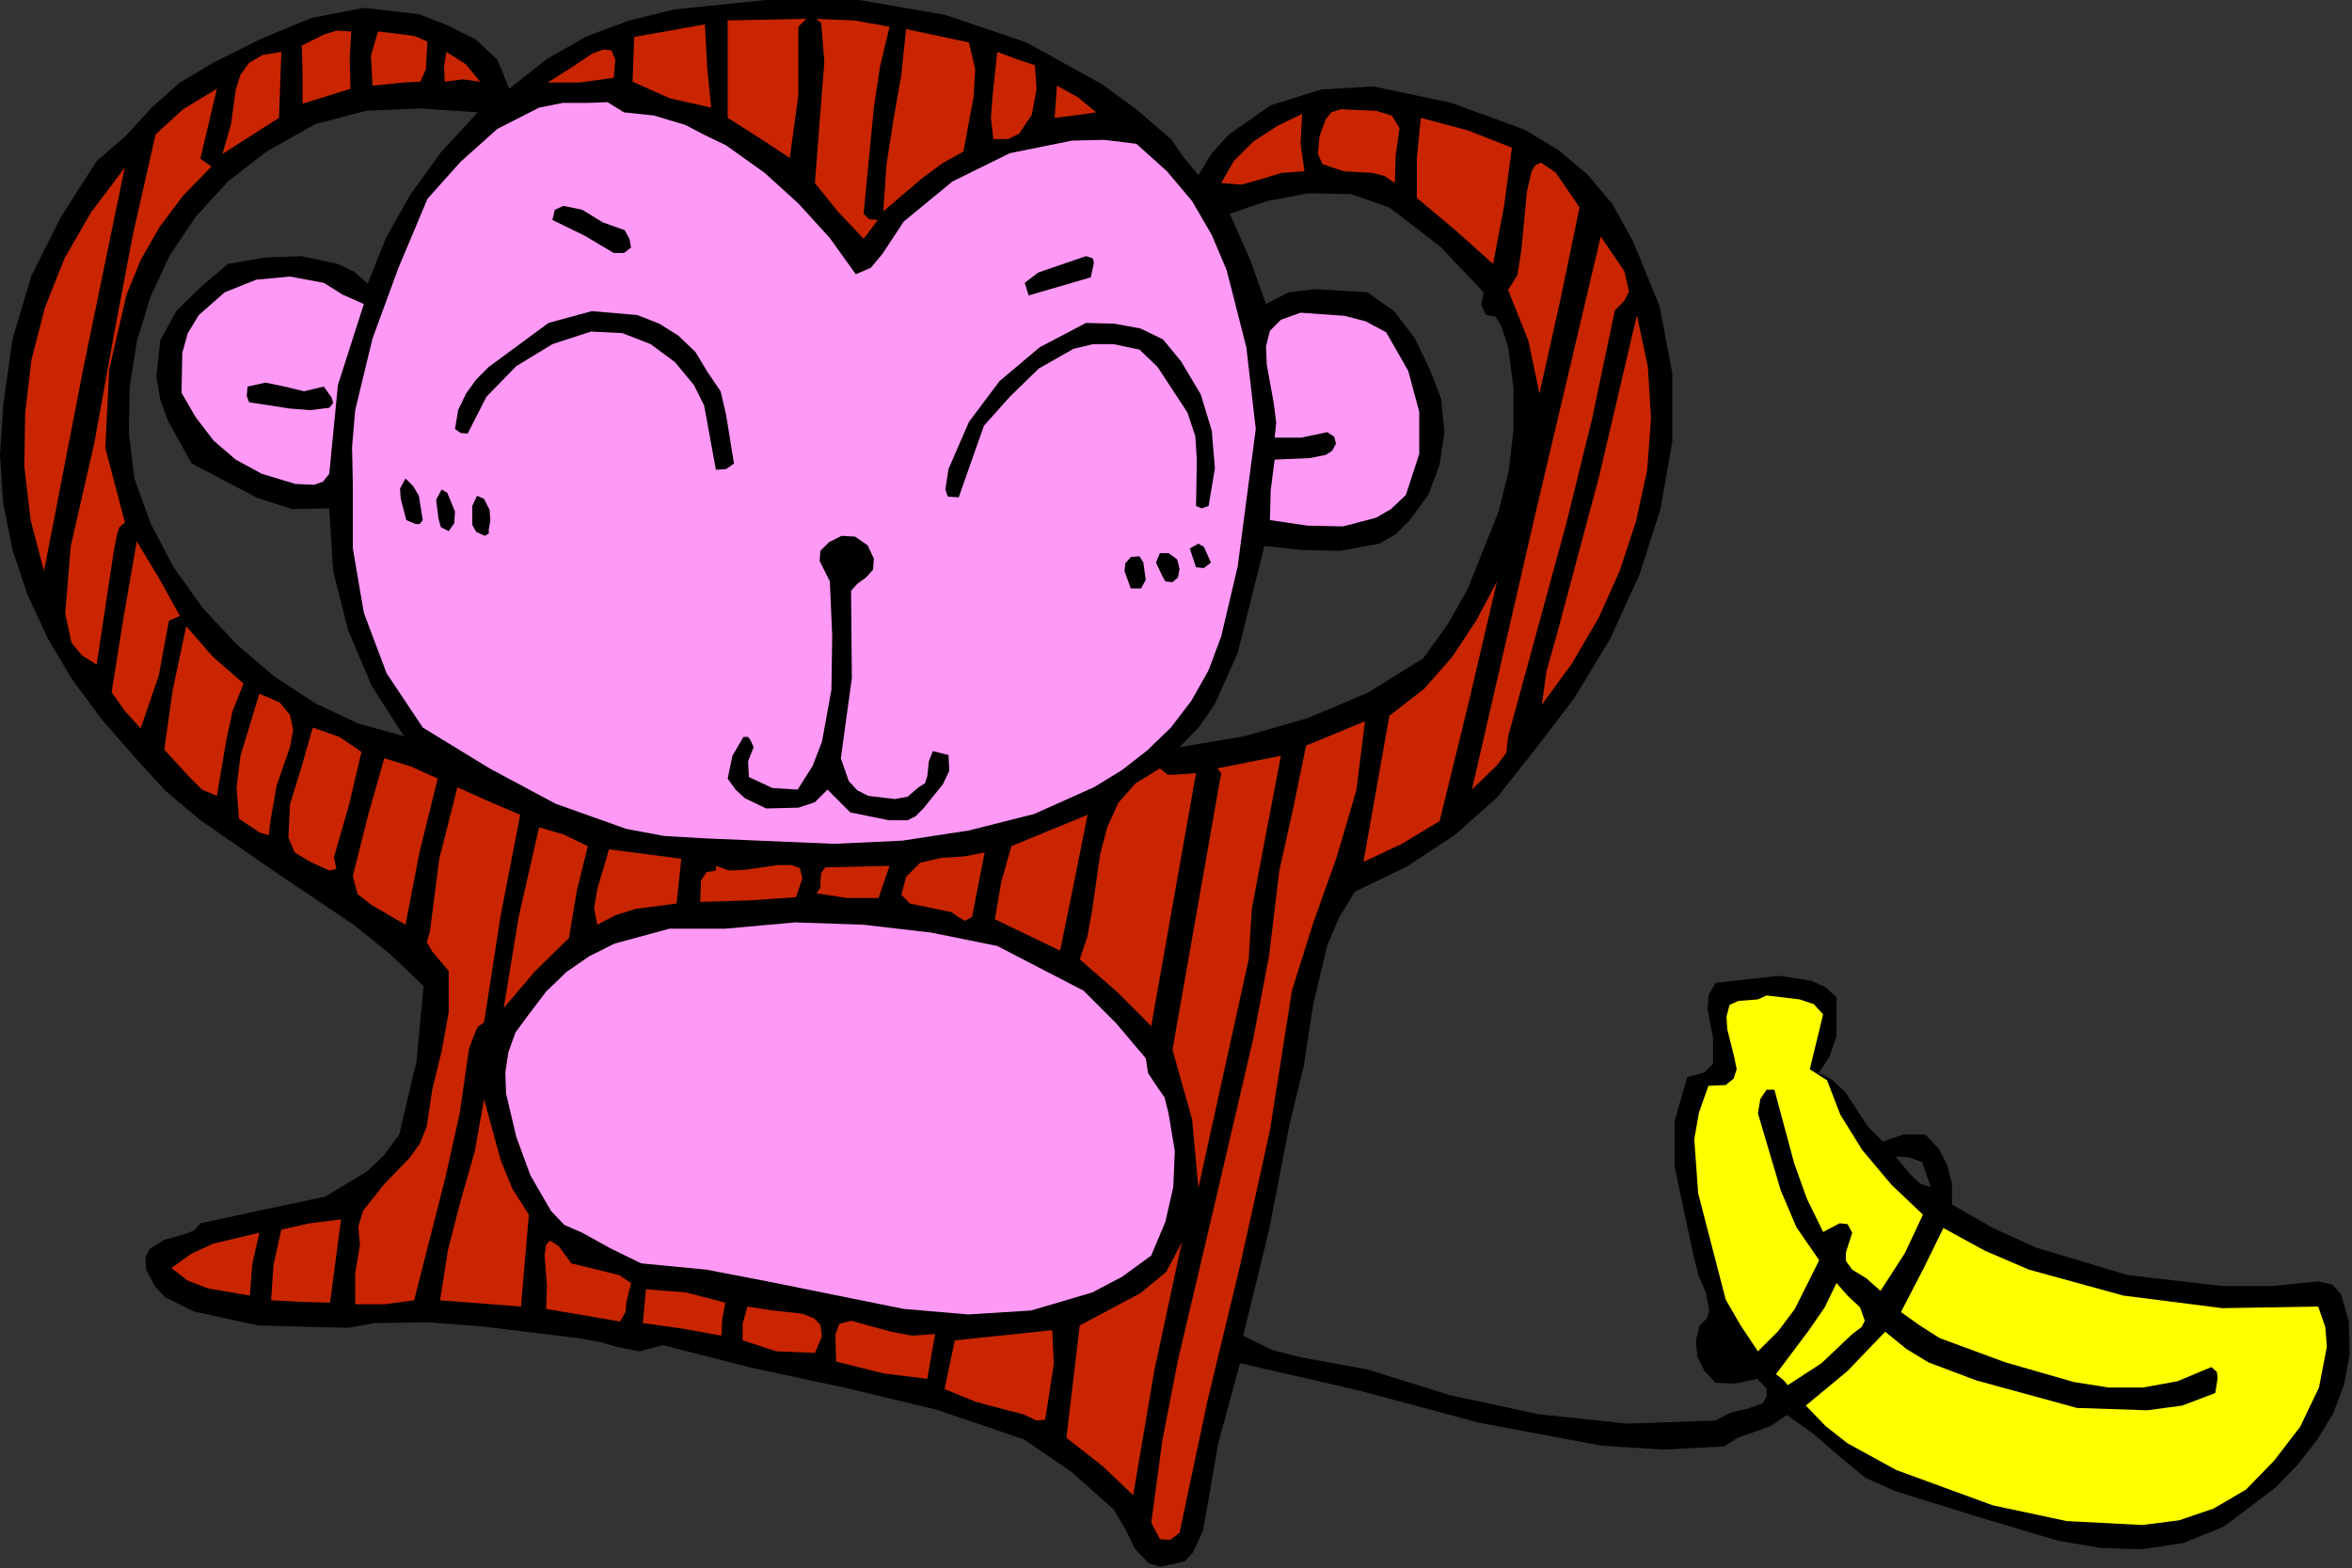 <?xml version="1.0" encoding="UTF-8" standalone="no"?>
<svg
   xmlns:dc="http://purl.org/dc/elements/1.1/"
   xmlns:cc="http://creativecommons.org/ns#"
   xmlns:rdf="http://www.w3.org/1999/02/22-rdf-syntax-ns#"
   xmlns:svg="http://www.w3.org/2000/svg"
   xmlns="http://www.w3.org/2000/svg"
   xmlns:sodipodi="http://sodipodi.sourceforge.net/DTD/sodipodi-0.dtd"
   xmlns:inkscape="http://www.inkscape.org/namespaces/inkscape"
   version="1.0"
   width="76.022mm"
   height="50.698mm"
   id="svg140"
   sodipodi:docname="ETOSR017.WMF">
  <rect width="100%" height="100%" fill="#333333" stroke="none"/>
  <sodipodi:namedview
     pagecolor="#ffffff"
     bordercolor="#666666"
     borderopacity="1"
     objecttolerance="10"
     gridtolerance="10"
     guidetolerance="10"
     inkscape:pageopacity="0"
     inkscape:pageshadow="2"
     inkscape:window-width="640"
     inkscape:window-height="480"
     id="namedview142" />
  <defs
     id="defs6">
    <clipPath
       clipPathUnits="userSpaceOnUse"
       id="clipWmfPath1">
      <path
         d="M 0,0 L 287.232,0 L 287.232,191.52 L 0,191.52 z"
         id="path2" />
    </clipPath>
    <pattern
       id="WMFhbasepattern"
       patternUnits="userSpaceOnUse"
       width="6"
       height="6"
       x="0"
       y="0" />
  </defs>
  <path
     style="fill:#000000;fill-rule:evenodd;fill-opacity:1;stroke:none;"
     clip-path="url(#clipWmfPath1)"
     d="  M 286.944,161.472   L 285.984,158.112   L 284.928,156.96   L 283.2,156.576   L 277.44,157.152   L 271.584,157.152   L 259.968,155.808   L 248.736,152.448   L 243.456,150.048   L 238.464,147.168   L 238.464,144.672   L 237.888,142.368   L 236.832,140.352   L 235.2,138.624   L 232.512,138.624   L 230.016,139.488   L 228.192,137.664   L 226.752,135.456   L 225.408,133.44   L 223.776,131.904   L 222.144,131.136   L 223.488,129.12   L 224.352,126.624   L 224.352,121.824   L 222.912,120.576   L 221.184,119.808   L 217.344,119.232   L 209.568,120.096   L 208.704,121.632   L 208.608,123.36   L 209.28,126.912   L 209.28,129.984   L 208.224,131.04   L 206.112,131.616   L 204.576,136.992   L 204.576,142.56   L 206.88,153.408   L 207.456,155.712   L 208.416,158.016   L 208.8,160.128   L 208.512,161.088   L 207.648,161.952   L 207.168,163.776   L 207.36,165.792   L 208.224,167.52   L 209.568,168.96   L 211.968,169.056   L 214.656,168.48   L 215.808,169.632   L 215.808,170.688   L 215.328,171.456   L 213.504,172.128   L 211.392,172.608   L 209.568,173.568   L 198.816,173.952   L 187.968,172.8   L 177.216,170.496   L 167.04,167.328   L 159.072,165.888   L 155.328,164.928   L 151.872,163.2   L 155.04,150.24   L 157.536,137.376   L 159.264,130.272   L 160.416,122.784   L 162.144,115.488   L 163.584,112.128   L 165.504,108.96   L 171.84,105.888   L 177.696,102.048   L 182.88,97.44   L 187.296,91.872   L 192.288,85.344   L 196.704,78.048   L 200.256,70.272   L 202.848,62.208   L 204.288,53.952   L 204.288,45.6   L 202.752,37.44   L 199.488,29.472   L 196.992,24.96   L 193.92,21.312   L 190.368,18.336   L 186.24,15.84   L 177.312,12.576   L 167.808,10.56   L 161.376,10.944   L 155.232,12.864   L 150.144,16.416   L 148.032,18.72   L 146.4,21.408   L 144.576,19.2   L 143.04,16.992   L 138.912,13.44   L 134.592,10.272   L 125.376,5.184   L 115.488,1.824   L 104.928,0   L 93.6,0   L 82.368,1.152   L 76.896,2.496   L 71.712,4.416   L 66.816,7.2   L 62.208,10.848   L 60.768,7.296   L 58.08,4.8   L 54.624,3.072   L 51.168,1.728   L 44.448,0.96   L 38.016,2.208   L 31.968,4.704   L 26.016,7.68   L 21.984,10.08   L 18.528,13.152   L 15.36,16.608   L 11.808,19.68   L 7.392,26.592   L 3.84,33.696   L 1.536,41.376   L 0.384,49.632   L 0,55.584   L 0.384,61.44   L 1.536,67.2   L 3.36,72.672   L 5.856,78.048   L 8.832,83.04   L 12.384,87.84   L 16.224,92.256   L 20.16,96.576   L 24.48,100.224   L 33.792,106.656   L 43.2,112.992   L 47.616,116.544   L 51.744,120.48   L 50.88,129.696   L 48.768,138.624   L 46.944,141.12   L 44.832,143.136   L 39.744,146.208   L 32.064,147.84   L 24.48,149.472   L 23.712,150.336   L 22.56,150.816   L 20.064,151.488   L 18.24,152.64   L 17.76,153.6   L 17.856,155.136   L 18.912,157.152   L 20.16,158.496   L 23.616,160.224   L 31.488,161.952   L 38.688,162.144   L 42.528,162.24   L 45.792,161.664   L 52.32,161.568   L 58.656,162.048   L 70.56,163.488   L 73.248,163.968   L 75.648,164.64   L 78.144,165.12   L 80.928,164.352   L 91.872,167.136   L 103.104,169.536   L 114.336,172.224   L 125.088,175.872   L 130.848,179.808   L 136.032,184.416   L 137.472,186.816   L 138.624,189.216   L 140.352,191.04   L 141.696,191.424   L 143.232,191.136   L 144.768,190.752   L 145.728,189.696   L 146.976,187.008   L 148.8,176.448   L 151.488,166.56   L 166.08,169.92   L 180.768,173.856   L 195.648,176.64   L 203.136,177.12   L 210.624,176.736   L 212.256,175.68   L 214.176,175.008   L 216.288,174.24   L 218.304,172.896   L 221.664,175.296   L 224.736,177.984   L 227.904,180.576   L 231.552,182.208   L 241.44,185.28   L 251.424,188.256   L 256.512,189.12   L 261.6,189.312   L 266.688,188.544   L 271.68,186.528   L 278.016,181.728   L 280.704,178.944   L 283.104,175.872   L 285.024,172.704   L 286.368,169.152   L 287.04,165.504   L 286.944,161.472  z    M 44.928,34.656   L 43.296,33.216   L 41.28,32.256   L 36.768,31.296   L 32.16,31.488   L 27.84,32.256   L 24.672,34.944   L 21.6,37.92   L 19.584,41.568   L 19.104,45.984   L 19.584,48.864   L 20.544,51.456   L 23.424,56.64   L 31.488,60.864   L 35.712,62.208   L 40.224,62.112   L 40.704,69.792   L 42.528,76.992   L 45.408,83.808   L 49.344,89.952   L 43.776,88.416   L 38.496,85.92   L 33.504,82.656   L 28.896,78.72   L 24.768,74.304   L 21.216,69.312   L 18.432,64.032   L 16.416,58.464   L 15.744,52.896   L 15.84,47.328   L 16.704,41.76   L 18.336,36.384   L 20.736,31.2   L 23.904,26.496   L 27.84,22.176   L 32.544,18.528   L 38.496,15.168   L 44.736,13.536   L 51.36,13.248   L 58.368,13.728   L 53.856,18.624   L 50.112,23.808   L 47.136,29.088   L 44.928,34.656  z    M 144.096,91.296   L 146.496,88.8   L 148.416,86.016   L 151.2,79.776   L 154.464,66.72   L 158.976,67.2   L 163.776,67.296   L 168.48,66.432   L 170.496,65.28   L 172.224,63.552   L 174.528,60.384   L 175.872,56.736   L 176.448,52.8   L 176.064,48.768   L 174.624,45.024   L 172.8,41.28   L 170.304,38.016   L 167.04,35.712   L 160.608,35.328   L 157.44,35.712   L 154.656,37.152   L 152.736,31.776   L 150.24,26.112   L 154.752,24.576   L 159.84,23.616   L 165.024,23.712   L 169.728,25.344   L 175.968,30.144   L 181.248,35.712   L 180.96,37.248   L 181.536,38.496   L 182.688,38.688   L 183.36,39.744   L 184.224,42.336   L 184.896,47.424   L 184.896,52.512   L 184.32,57.504   L 183.072,62.496   L 179.328,71.904   L 176.832,76.32   L 173.856,80.448   L 167.04,84.672   L 159.744,87.744   L 152.064,89.952   L 144.096,91.296  z    M 231.552,141.312   L 233.184,141.408   L 234.816,141.984   L 235.872,145.056   L 234.624,144.672   L 233.472,143.616   L 231.552,141.312  z   "
     id="path8" />
  <path
     style="fill:#c92500;fill-rule:evenodd;fill-opacity:1;stroke:none;"
     clip-path="url(#clipWmfPath1)"
     d="  M 97.536,3.264   L 97.536,11.616   L 96.48,19.296   L 92.832,16.896   L 88.896,14.4   L 88.896,2.496   L 98.496,2.304   L 97.536,3.264  z "
     id="path10" />
  <path
     style="fill:#c92500;fill-rule:evenodd;fill-opacity:1;stroke:none;"
     clip-path="url(#clipWmfPath1)"
     d="  M 108.672,3.264   L 107.52,8.064   L 106.752,13.152   L 105.504,26.112   L 106.176,26.784   L 107.232,26.88   L 105.504,29.184   L 102.336,25.824   L 99.552,22.368   L 100.32,12.384   L 100.704,7.584   L 100.32,2.784   L 100.032,2.592   L 99.744,2.304   L 104.352,2.496   L 108.672,3.264  z "
     id="path12" />
  <path
     style="fill:#c92500;fill-rule:evenodd;fill-opacity:1;stroke:none;"
     clip-path="url(#clipWmfPath1)"
     d="  M 86.112,2.976   L 86.4,8.352   L 86.88,13.152   L 81.792,12   L 77.28,9.984   L 77.472,4.512   L 86.112,2.976  z "
     id="path14" />
  <path
     style="fill:#c92500;fill-rule:evenodd;fill-opacity:1;stroke:none;"
     clip-path="url(#clipWmfPath1)"
     d="  M 118.368,5.184   L 119.136,8.448   L 118.944,11.808   L 117.696,18.528   L 115.104,19.968   L 112.512,21.888   L 107.904,25.824   L 108.288,20.16   L 109.152,14.592   L 110.112,9.12   L 110.688,3.552   L 118.368,5.184  z "
     id="path16" />
  <path
     style="fill:#c92500;fill-rule:evenodd;fill-opacity:1;stroke:none;"
     clip-path="url(#clipWmfPath1)"
     d="  M 42.816,10.848   L 36.96,12.672   L 36.96,9.12   L 36.864,5.568   L 39.552,4.224   L 41.088,3.744   L 42.912,3.84   L 42.72,7.2   L 42.816,10.848  z "
     id="path18" />
  <path
     style="fill:#c92500;fill-rule:evenodd;fill-opacity:1;stroke:none;"
     clip-path="url(#clipWmfPath1)"
     d="  M 52.224,5.088   L 52.032,8.448   L 51.36,9.984   L 49.344,10.08   L 45.504,10.464   L 45.312,6.816   L 46.176,3.84   L 49.344,4.224   L 50.688,4.416   L 52.224,5.088  z "
     id="path20" />
  <path
     style="fill:#c92500;fill-rule:evenodd;fill-opacity:1;stroke:none;"
     clip-path="url(#clipWmfPath1)"
     d="  M 74.976,9.504   L 70.848,10.08   L 66.912,10.08   L 69.504,8.448   L 72.384,6.528   L 73.728,6.048   L 74.688,6.144   L 75.168,7.296   L 74.976,9.504  z "
     id="path22" />
  <path
     style="fill:#c92500;fill-rule:evenodd;fill-opacity:1;stroke:none;"
     clip-path="url(#clipWmfPath1)"
     d="  M 34.08,14.4   L 27.168,18.816   L 28.224,15.168   L 28.8,10.944   L 29.376,9.12   L 30.432,7.68   L 32.064,6.72   L 34.368,6.336   L 34.08,14.4  z "
     id="path24" />
  <path
     style="fill:#c92500;fill-rule:evenodd;fill-opacity:1;stroke:none;"
     clip-path="url(#clipWmfPath1)"
     d="  M 58.656,9.984   L 56.544,9.696   L 54.336,9.984   L 54.24,8.16   L 54.528,6.336   L 56.928,7.872   L 58.656,9.984  z "
     id="path26" />
  <path
     style="fill:#c92500;fill-rule:evenodd;fill-opacity:1;stroke:none;"
     clip-path="url(#clipWmfPath1)"
     d="  M 126.432,7.968   L 126.624,10.944   L 126.048,14.016   L 124.512,16.32   L 123.168,16.992   L 121.344,16.992   L 121.056,14.4   L 121.248,11.808   L 121.824,6.336   L 124.128,7.2   L 126.432,7.968  z "
     id="path28" />
  <path
     style="fill:#c92500;fill-rule:evenodd;fill-opacity:1;stroke:none;"
     clip-path="url(#clipWmfPath1)"
     d="  M 133.92,13.728   L 131.232,14.112   L 128.832,14.4   L 129.12,10.464   L 131.712,11.904   L 133.92,13.728  z "
     id="path30" />
  <path
     style="fill:#c92500;fill-rule:evenodd;fill-opacity:1;stroke:none;"
     clip-path="url(#clipWmfPath1)"
     d="  M 24.48,19.392   L 25.824,20.352   L 22.368,23.904   L 19.488,27.744   L 17.184,31.776   L 15.456,36   L 13.344,45.12   L 12.864,54.72   L 15.264,63.84   L 14.592,64.416   L 14.304,65.28   L 13.92,67.2   L 11.808,81.216   L 9.984,80.064   L 8.736,78.528   L 7.968,74.976   L 8.64,66.72   L 11.52,54.144   L 13.824,41.376   L 16.224,28.704   L 19.008,16.416   L 22.368,13.344   L 26.496,10.848   L 24.48,19.392  z "
     id="path32" />
  <path
     style="fill:#ff99f6;fill-rule:evenodd;fill-opacity:1;stroke:none;"
     clip-path="url(#clipWmfPath1)"
     d="  M 76.224,13.728   L 79.872,14.112   L 83.712,15.264   L 86.112,16.512   L 88.704,17.76   L 93.408,21.12   L 97.536,24.864   L 101.376,29.088   L 104.544,33.504   L 106.368,32.736   L 107.808,31.008   L 110.4,27.072   L 116.352,22.176   L 123.36,18.72   L 130.944,17.184   L 134.88,17.088   L 138.816,17.568   L 142.56,20.928   L 145.632,24.576   L 148.032,28.704   L 149.856,33.024   L 152.256,42.432   L 153.408,52.416   L 151.2,69.216   L 149.184,77.76   L 147.648,81.888   L 145.536,85.632   L 143.04,88.896   L 140.16,91.68   L 137.088,94.08   L 133.632,96.192   L 126.336,99.456   L 118.368,101.472   L 110.208,102.72   L 101.856,103.104   L 86.016,102.432   L 81.12,102.144   L 76.512,101.28   L 67.872,98.208   L 59.808,93.888   L 51.648,88.896   L 47.232,82.272   L 44.448,74.88   L 43.104,67.008   L 43.104,59.136   L 43.008,54.624   L 43.392,50.112   L 45.504,41.376   L 48.672,32.736   L 52.224,24.288   L 56.256,19.776   L 60.768,15.744   L 65.856,13.152   L 68.736,12.576   L 71.808,12.576   L 74.208,12.48   L 76.224,13.728  z "
     id="path34" />
  <path
     style="fill:#c92500;fill-rule:evenodd;fill-opacity:1;stroke:none;"
     clip-path="url(#clipWmfPath1)"
     d="  M 170.976,15.648   L 170.496,19.008   L 170.4,22.368   L 169.152,21.504   L 167.616,21.12   L 164.16,20.928   L 161.568,20.064   L 160.992,18.816   L 161.184,16.704   L 161.952,14.592   L 162.624,13.728   L 163.776,13.344   L 168.096,13.536   L 170.016,14.112   L 170.976,15.648  z "
     id="path36" />
  <path
     style="fill:#c92500;fill-rule:evenodd;fill-opacity:1;stroke:none;"
     clip-path="url(#clipWmfPath1)"
     d="  M 159.36,20.928   L 156.576,21.12   L 154.08,21.888   L 151.68,22.56   L 149.184,22.368   L 150.72,19.68   L 153.12,17.28   L 156.096,15.36   L 159.072,13.92   L 158.88,17.568   L 159.36,20.928  z "
     id="path38" />
  <path
     style="fill:#c92500;fill-rule:evenodd;fill-opacity:1;stroke:none;"
     clip-path="url(#clipWmfPath1)"
     d="  M 184.704,18.048   L 183.744,25.152   L 182.4,32.256   L 177.792,28.128   L 173.088,24.192   L 173.088,19.296   L 173.568,14.4   L 179.328,15.936   L 184.704,18.048  z "
     id="path40" />
  <path
     style="fill:#c92500;fill-rule:evenodd;fill-opacity:1;stroke:none;"
     clip-path="url(#clipWmfPath1)"
     d="  M 192.96,25.344   L 190.656,36.48   L 188.064,48.096   L 186.72,41.664   L 184.224,35.424   L 185.376,33.6   L 185.856,30.528   L 186.528,23.424   L 187.104,20.928   L 187.584,20.16   L 188.256,19.872   L 190.08,21.12   L 192.96,25.344  z "
     id="path42" />
  <path
     style="fill:#c92500;fill-rule:evenodd;fill-opacity:1;stroke:none;"
     clip-path="url(#clipWmfPath1)"
     d="  M 5.376,69.792   L 3.744,63.552   L 2.976,57.024   L 3.072,50.496   L 3.84,43.968   L 5.472,37.632   L 7.872,31.584   L 11.136,25.92   L 14.976,20.832   L 15.264,20.352   L 10.176,45.024   L 5.376,69.792  z "
     id="path44" />
  <path
     style="fill:#000000;fill-rule:evenodd;fill-opacity:1;stroke:none;"
     clip-path="url(#clipWmfPath1)"
     d="  M 76.32,28.128   L 76.896,29.184   L 77.088,30.24   L 76.224,30.912   L 74.976,30.912   L 71.424,28.8   L 67.488,26.88   L 67.776,25.632   L 68.832,25.152   L 71.136,25.632   L 73.632,27.168   L 76.32,28.128  z "
     id="path46" />
  <path
     style="fill:#c92500;fill-rule:evenodd;fill-opacity:1;stroke:none;"
     clip-path="url(#clipWmfPath1)"
     d="  M 197.28,37.92   L 194.496,51.168   L 191.328,64.032   L 184.224,90.048   L 184.032,91.968   L 182.88,93.504   L 179.808,96.48   L 187.584,62.688   L 195.552,28.896   L 198.432,33.12   L 199.008,35.616   L 198.432,36.768   L 197.28,37.92  z "
     id="path48" />
  <path
     style="fill:#000000;fill-rule:evenodd;fill-opacity:1;stroke:none;"
     clip-path="url(#clipWmfPath1)"
     d="  M 133.248,33.888   L 125.664,36.096   L 125.184,34.56   L 126.816,33.312   L 128.736,32.64   L 132.672,31.296   L 133.536,31.584   L 133.632,32.16   L 133.248,33.888  z "
     id="path50" />
  <path
     style="fill:#ff99f6;fill-rule:evenodd;fill-opacity:1;stroke:none;"
     clip-path="url(#clipWmfPath1)"
     d="  M 44.448,37.152   L 41.28,47.04   L 40.224,57.888   L 39.456,58.848   L 38.4,59.232   L 36.096,59.136   L 31.968,57.888   L 28.8,56.16   L 26.112,53.856   L 23.904,50.976   L 22.176,48   L 22.272,43.104   L 22.944,40.704   L 24.288,38.496   L 27.456,35.712   L 31.296,34.176   L 35.424,33.792   L 39.552,34.56   L 41.856,36   L 44.448,37.152  z "
     id="path52" />
  <path
     style="fill:#000000;fill-rule:evenodd;fill-opacity:1;stroke:none;"
     clip-path="url(#clipWmfPath1)"
     d="  M 86.4,45.408   L 88.032,47.808   L 88.704,50.688   L 89.664,56.64   L 88.704,57.312   L 87.456,57.408   L 86.496,52.128   L 86.016,49.536   L 84.768,47.04   L 82.464,44.256   L 79.488,42.048   L 76.032,40.704   L 72.192,40.512   L 67.488,42.048   L 63.072,44.736   L 59.424,48.48   L 57.12,52.992   L 56.256,52.896   L 55.584,52.416   L 55.968,50.112   L 56.928,48.096   L 58.176,46.368   L 59.712,44.832   L 67.008,39.456   L 72.288,38.016   L 77.856,38.496   L 80.544,39.552   L 82.848,40.992   L 84.96,43.008   L 86.4,45.408  z "
     id="path54" />
  <path
     style="fill:#ff99f6;fill-rule:evenodd;fill-opacity:1;stroke:none;"
     clip-path="url(#clipWmfPath1)"
     d="  M 169.344,40.608   L 172.032,45.312   L 173.376,50.304   L 173.376,55.488   L 171.744,60.48   L 169.92,62.208   L 168.096,63.264   L 164.064,64.32   L 159.744,64.224   L 155.136,63.552   L 155.232,59.904   L 155.712,56.16   L 160.032,55.968   L 161.952,55.584   L 162.72,55.104   L 163.2,54.24   L 163.008,53.376   L 162.144,52.8   L 158.976,53.472   L 155.712,53.472   L 155.904,51.648   L 155.616,49.344   L 154.752,44.544   L 154.656,42.336   L 155.136,40.416   L 156.48,39.072   L 158.88,38.208   L 164.256,38.592   L 166.848,39.264   L 169.344,40.608  z "
     id="path56" />
  <path
     style="fill:#c92500;fill-rule:evenodd;fill-opacity:1;stroke:none;"
     clip-path="url(#clipWmfPath1)"
     d="  M 188.352,86.112   L 188.928,81.984   L 190.176,77.568   L 195.36,58.176   L 199.968,38.496   L 201.312,44.832   L 201.696,51.168   L 201.216,57.504   L 199.872,63.648   L 197.856,69.792   L 195.264,75.552   L 192,81.12   L 188.352,86.112  z "
     id="path58" />
  <path
     style="fill:#000000;fill-rule:evenodd;fill-opacity:1;stroke:none;"
     clip-path="url(#clipWmfPath1)"
     d="  M 144.288,44.16   L 146.688,48.192   L 148.032,52.608   L 148.416,57.216   L 147.648,61.824   L 146.784,62.112   L 146.112,61.824   L 146.208,56.16   L 146.016,53.28   L 145.056,50.4   L 141.408,44.832   L 139.2,42.72   L 136.032,42.048   L 133.536,42.048   L 131.136,42.624   L 126.912,45.024   L 123.36,48.48   L 120.192,52.032   L 117.12,60.768   L 115.776,60.672   L 115.488,59.808   L 115.872,57.312   L 118.368,51.552   L 122.112,46.56   L 127.008,42.432   L 132.672,39.456   L 136.128,39.552   L 139.296,40.128   L 142.08,41.472   L 144.288,44.16  z "
     id="path60" />
  <path
     style="fill:#000000;fill-rule:evenodd;fill-opacity:1;stroke:none;"
     clip-path="url(#clipWmfPath1)"
     d="  M 39.552,47.232   L 40.512,48.576   L 40.704,49.248   L 40.224,49.824   L 37.92,50.112   L 35.424,49.92   L 30.432,49.152   L 30.144,48.384   L 30.24,47.232   L 32.448,46.752   L 34.752,47.232   L 37.152,47.808   L 39.552,47.232  z "
     id="path62" />
  <path
     style="fill:#000000;fill-rule:evenodd;fill-opacity:1;stroke:none;"
     clip-path="url(#clipWmfPath1)"
     d="  M 51.648,63.552   L 51.264,64.032   L 50.784,64.032   L 49.632,63.552   L 48.96,60.96   L 48.864,59.712   L 49.536,58.464   L 50.496,59.424   L 51.168,60.576   L 51.648,63.552  z "
     id="path64" />
  <path
     style="fill:#000000;fill-rule:evenodd;fill-opacity:1;stroke:none;"
     clip-path="url(#clipWmfPath1)"
     d="  M 55.584,62.496   L 55.488,63.936   L 54.816,64.896   L 53.856,64.416   L 53.568,63.36   L 53.28,61.056   L 53.952,59.808   L 54.624,60.192   L 55.584,62.496  z "
     id="path66" />
  <path
     style="fill:#000000;fill-rule:evenodd;fill-opacity:1;stroke:none;"
     clip-path="url(#clipWmfPath1)"
     d="  M 59.904,63.552   L 59.712,64.704   L 59.712,65.184   L 59.232,65.472   L 58.176,64.992   L 57.696,64.128   L 57.696,61.824   L 58.272,60.576   L 59.136,60.96   L 59.808,62.304   L 59.904,63.552  z "
     id="path68" />
  <path
     style="fill:#000000;fill-rule:evenodd;fill-opacity:1;stroke:none;"
     clip-path="url(#clipWmfPath1)"
     d="  M 106.752,68.256   L 106.656,69.6   L 105.792,70.56   L 104.736,71.328   L 103.968,72.192   L 104.064,82.848   L 102.72,92.64   L 103.68,95.424   L 104.736,96.576   L 106.08,97.248   L 109.344,97.632   L 110.88,97.344   L 112.224,96.192   L 112.992,95.712   L 113.28,94.848   L 113.472,93.024   L 113.952,91.776   L 115.872,92.256   L 115.968,94.176   L 115.2,95.808   L 112.8,98.784   L 111.84,99.744   L 110.88,100.224   L 108.576,100.224   L 103.872,99.264   L 101.088,96.48   L 99.552,98.016   L 97.536,98.688   L 93.6,98.784   L 91.008,97.536   L 89.856,96.48   L 88.896,95.136   L 89.472,92.352   L 90.816,90.048   L 91.392,90.048   L 91.68,90.432   L 92.064,91.296   L 91.392,93.024   L 91.488,94.944   L 94.368,96.288   L 97.44,96.48   L 99.264,93.6   L 100.416,90.624   L 101.568,84.288   L 101.664,77.664   L 101.376,71.04   L 100.128,68.544   L 100.224,67.296   L 101.28,66.24   L 102.816,65.472   L 104.448,65.568   L 105.984,66.624   L 106.752,68.256  z "
     id="path70" />
  <path
     style="fill:#c92500;fill-rule:evenodd;fill-opacity:1;stroke:none;"
     clip-path="url(#clipWmfPath1)"
     d="  M 20.64,75.84   L 19.392,82.56   L 17.184,88.992   L 15.264,86.88   L 13.632,84.576   L 15.072,75.552   L 16.704,66.144   L 19.488,70.752   L 21.984,75.264   L 21.312,75.552   L 20.64,75.84  z "
     id="path72" />
  <path
     style="fill:#000000;fill-rule:evenodd;fill-opacity:1;stroke:none;"
     clip-path="url(#clipWmfPath1)"
     d="  M 147.936,68.736   L 147.072,69.408   L 146.112,69.312   L 145.344,67.008   L 146.4,66.432   L 147.072,66.816   L 147.936,68.736  z "
     id="path74" />
  <path
     style="fill:#000000;fill-rule:evenodd;fill-opacity:1;stroke:none;"
     clip-path="url(#clipWmfPath1)"
     d="  M 144.096,69.504   L 143.904,70.56   L 143.232,71.136   L 142.368,71.04   L 141.984,70.368   L 141.216,68.736   L 141.696,67.584   L 142.752,67.584   L 143.808,68.352   L 144.096,69.504  z "
     id="path76" />
  <path
     style="fill:#000000;fill-rule:evenodd;fill-opacity:1;stroke:none;"
     clip-path="url(#clipWmfPath1)"
     d="  M 139.968,70.848   L 139.392,71.904   L 138.144,71.904   L 137.376,69.792   L 137.472,68.832   L 138.144,68.064   L 139.2,67.968   L 139.68,68.736   L 139.968,70.848  z "
     id="path78" />
  <path
     style="fill:#c92500;fill-rule:evenodd;fill-opacity:1;stroke:none;"
     clip-path="url(#clipWmfPath1)"
     d="  M 175.872,100.32   L 171.264,103.104   L 166.56,105.312   L 169.728,87.456   L 173.952,84.192   L 177.408,80.256   L 180.384,75.744   L 182.88,71.04   L 179.424,85.824   L 175.872,100.32  z "
     id="path80" />
  <path
     style="fill:#c92500;fill-rule:evenodd;fill-opacity:1;stroke:none;"
     clip-path="url(#clipWmfPath1)"
     d="  M 29.76,83.52   L 28.416,86.88   L 27.648,90.432   L 26.496,97.248   L 24.672,96.48   L 23.136,94.944   L 20.064,91.584   L 21.12,84.192   L 22.752,76.512   L 26.016,80.256   L 29.76,83.52  z "
     id="path82" />
  <path
     style="fill:#c92500;fill-rule:evenodd;fill-opacity:1;stroke:none;"
     clip-path="url(#clipWmfPath1)"
     d="  M 33.024,100.416   L 32.832,102.048   L 31.776,101.76   L 29.184,100.032   L 28.896,96.192   L 29.376,92.352   L 31.68,84.768   L 34.176,85.824   L 35.424,87.36   L 35.808,89.184   L 35.424,91.296   L 33.792,96   L 33.024,100.416  z "
     id="path84" />
  <path
     style="fill:#c92500;fill-rule:evenodd;fill-opacity:1;stroke:none;"
     clip-path="url(#clipWmfPath1)"
     d="  M 157.824,121.056   L 155.136,138.144   L 151.488,154.656   L 147.552,170.976   L 144.096,187.296   L 142.944,188.16   L 141.696,188.064   L 140.64,186.048   L 141.984,176.064   L 143.904,166.176   L 148.512,146.592   L 153.12,126.816   L 155.04,116.736   L 156.288,106.368   L 158.016,98.592   L 159.552,91.104   L 166.752,88.128   L 165.696,96.576   L 163.296,104.736   L 160.416,112.8   L 157.824,121.056  z "
     id="path86" />
  <path
     style="fill:#c92500;fill-rule:evenodd;fill-opacity:1;stroke:none;"
     clip-path="url(#clipWmfPath1)"
     d="  M 44.16,91.872   L 42.624,98.4   L 40.8,104.736   L 41.088,106.176   L 40.224,106.368   L 37.92,105.312   L 36,104.16   L 35.232,102.336   L 35.424,98.304   L 36.864,93.6   L 38.208,88.896   L 41.472,90.048   L 44.16,91.872  z "
     id="path88" />
  <path
     style="fill:#c92500;fill-rule:evenodd;fill-opacity:1;stroke:none;"
     clip-path="url(#clipWmfPath1)"
     d="  M 156.48,92.352   L 154.08,104.928   L 152.928,111.072   L 152.544,117.216   L 146.4,145.152   L 145.632,136.8   L 143.232,128.256   L 149.184,94.464   L 148.704,93.888   L 152.544,93.12   L 156.48,92.352  z "
     id="path90" />
  <path
     style="fill:#c92500;fill-rule:evenodd;fill-opacity:1;stroke:none;"
     clip-path="url(#clipWmfPath1)"
     d="  M 53.472,95.136   L 51.264,104.064   L 49.536,112.992   L 45.408,110.592   L 43.68,109.248   L 43.104,107.04   L 44.928,99.744   L 46.944,92.64   L 50.304,93.696   L 53.472,95.136  z "
     id="path92" />
  <path
     style="fill:#c92500;fill-rule:evenodd;fill-opacity:1;stroke:none;"
     clip-path="url(#clipWmfPath1)"
     d="  M 146.112,94.464   L 140.64,125.376   L 136.416,121.152   L 131.904,117.216   L 132.864,114.336   L 133.44,111.072   L 134.4,104.352   L 135.264,101.088   L 136.608,98.112   L 138.72,95.712   L 141.696,93.888   L 142.656,94.656   L 143.616,94.656   L 146.112,94.464  z "
     id="path94" />
  <path
     style="fill:#c92500;fill-rule:evenodd;fill-opacity:1;stroke:none;"
     clip-path="url(#clipWmfPath1)"
     d="  M 63.552,99.552   L 61.152,111.936   L 59.136,124.896   L 58.368,125.472   L 57.984,126.336   L 57.312,128.064   L 56.16,136.032   L 54.432,143.808   L 50.592,158.88   L 47.04,159.36   L 43.392,159.36   L 43.392,155.616   L 43.968,152.064   L 43.776,149.856   L 44.352,147.936   L 46.944,144.672   L 50.016,141.504   L 51.264,139.776   L 52.128,137.664   L 52.8,133.152   L 53.952,128.448   L 54.816,123.648   L 54.816,118.656   L 52.8,116.256   L 52.128,115.104   L 52.512,113.856   L 53.664,104.928   L 55.872,96.192   L 59.712,97.92   L 63.552,99.552  z "
     id="path96" />
  <path
     style="fill:#c92500;fill-rule:evenodd;fill-opacity:1;stroke:none;"
     clip-path="url(#clipWmfPath1)"
     d="  M 129.504,116.16   L 121.536,112.32   L 122.304,107.808   L 123.552,103.392   L 132.864,99.552   L 131.232,107.712   L 129.504,116.16  z "
     id="path98" />
  <path
     style="fill:#c92500;fill-rule:evenodd;fill-opacity:1;stroke:none;"
     clip-path="url(#clipWmfPath1)"
     d="  M 71.808,103.392   L 70.464,108.864   L 69.504,114.624   L 65.376,118.656   L 61.536,123.168   L 63.36,112.032   L 65.856,101.088   L 68.832,101.952   L 71.808,103.392  z "
     id="path100" />
  <path
     style="fill:#c92500;fill-rule:evenodd;fill-opacity:1;stroke:none;"
     clip-path="url(#clipWmfPath1)"
     d="  M 83.232,104.928   L 82.656,110.4   L 77.568,111.072   L 75.168,111.84   L 72.96,112.992   L 72.576,110.976   L 72.96,108.672   L 74.4,103.776   L 83.232,104.928  z "
     id="path102" />
  <path
     style="fill:#c92500;fill-rule:evenodd;fill-opacity:1;stroke:none;"
     clip-path="url(#clipWmfPath1)"
     d="  M 118.752,112.032   L 117.888,112.512   L 117.024,112.032   L 116.256,111.456   L 115.296,111.264   L 111.168,110.4   L 110.112,109.344   L 110.688,107.136   L 112.416,105.408   L 114.912,104.832   L 117.792,104.64   L 120.288,104.16   L 118.752,112.032  z "
     id="path104" />
  <path
     style="fill:#c92500;fill-rule:evenodd;fill-opacity:1;stroke:none;"
     clip-path="url(#clipWmfPath1)"
     d="  M 97.248,109.632   L 91.584,110.016   L 85.536,110.208   L 85.632,107.616   L 86.304,106.56   L 87.456,106.368   L 87.456,105.792   L 89.088,106.368   L 91.008,106.272   L 95.04,105.696   L 96.672,105.696   L 97.728,106.08   L 98.016,107.328   L 97.248,109.632  z "
     id="path106" />
  <path
     style="fill:#c92500;fill-rule:evenodd;fill-opacity:1;stroke:none;"
     clip-path="url(#clipWmfPath1)"
     d="  M 107.328,109.728   L 103.488,109.728   L 99.744,109.152   L 100.224,108.48   L 100.224,107.616   L 100.32,106.656   L 100.8,105.984   L 108.672,105.792   L 107.328,109.728  z "
     id="path108" />
  <path
     style="fill:#ff99f6;fill-rule:evenodd;fill-opacity:1;stroke:none;"
     clip-path="url(#clipWmfPath1)"
     d="  M 132.384,121.056   L 136.32,124.992   L 139.968,129.312   L 140.256,131.136   L 141.216,132.576   L 142.272,134.112   L 142.752,136.032   L 143.52,140.64   L 143.328,145.056   L 142.368,149.28   L 140.64,153.408   L 137.088,156   L 133.44,157.92   L 125.952,160.128   L 118.272,160.608   L 110.4,159.936   L 94.272,156.672   L 86.304,155.136   L 78.336,154.368   L 74.592,152.544   L 71.136,150.624   L 68.928,149.664   L 67.296,147.936   L 64.8,143.616   L 63.072,138.912   L 61.824,133.632   L 61.728,131.04   L 62.112,128.544   L 62.976,126.144   L 64.608,123.936   L 66.72,121.152   L 69.216,118.752   L 72,116.832   L 75.072,115.296   L 81.792,113.472   L 88.608,113.472   L 97.152,112.704   L 105.504,112.992   L 113.76,113.952   L 121.824,115.584   L 132.384,121.056  z "
     id="path110" />
  <path
     style="fill:#c92500;fill-rule:evenodd;fill-opacity:1;stroke:none;"
     clip-path="url(#clipWmfPath1)"
     d="  M 64.608,148.416   L 63.648,159.648   L 53.76,158.88   L 54.72,152.736   L 56.256,146.784   L 57.984,140.736   L 59.136,134.304   L 61.152,141.696   L 62.592,145.248   L 64.608,148.416  z "
     id="path112" />
  <path
     style="fill:#c92500;fill-rule:evenodd;fill-opacity:1;stroke:none;"
     clip-path="url(#clipWmfPath1)"
     d="  M 40.32,159.168   L 36.768,159.072   L 33.12,158.88   L 33.408,154.56   L 34.368,150.24   L 37.824,149.472   L 41.664,148.992   L 40.992,154.08   L 40.32,159.168  z "
     id="path114" />
  <path
     style="fill:#ffff00;fill-rule:evenodd;fill-opacity:1;stroke:none;"
     clip-path="url(#clipWmfPath1)"
     d="  M 283.2,159.648   L 284.064,162.144   L 284.256,164.544   L 283.296,169.536   L 280.992,174.336   L 277.824,178.464   L 274.368,182.016   L 270.432,184.32   L 266.208,185.76   L 261.696,186.336   L 252.48,185.856   L 243.456,183.936   L 231.648,179.616   L 225.696,176.352   L 223.008,174.24   L 220.608,171.744   L 225.696,167.52   L 230.304,162.72   L 232.896,164.832   L 235.584,166.464   L 241.44,168.672   L 253.728,172.032   L 262.272,172.32   L 266.592,171.744   L 270.624,170.208   L 270.912,168.384   L 270.816,167.616   L 270.144,167.04   L 266.016,168.768   L 261.792,169.536   L 257.568,169.536   L 253.344,168.864   L 244.992,166.464   L 236.928,163.488   L 234.528,161.952   L 232.224,160.32   L 234.912,155.136   L 237.408,150.048   L 242.496,152.832   L 247.872,155.136   L 259.392,158.304   L 271.488,159.84   L 283.2,159.648  z "
     id="path116" />
  <path
     style="fill:#c92500;fill-rule:evenodd;fill-opacity:1;stroke:none;"
     clip-path="url(#clipWmfPath1)"
     d="  M 31.68,150.624   L 30.816,154.464   L 30.528,158.304   L 25.44,157.44   L 22.944,156.48   L 20.928,154.944   L 23.328,153.216   L 26.016,151.968   L 31.68,150.624  z "
     id="path118" />
  <path
     style="fill:#c92500;fill-rule:evenodd;fill-opacity:1;stroke:none;"
     clip-path="url(#clipWmfPath1)"
     d="  M 75.744,161.472   L 66.72,159.936   L 66.816,157.056   L 66.528,153.408   L 66.72,152.064   L 67.2,151.584   L 68.256,152.256   L 69.792,154.368   L 73.728,155.328   L 75.648,155.808   L 77.088,156.768   L 76.512,159.168   L 76.416,160.32   L 75.744,161.472  z "
     id="path120" />
  <path
     style="fill:#c92500;fill-rule:evenodd;fill-opacity:1;stroke:none;"
     clip-path="url(#clipWmfPath1)"
     d="  M 138.432,182.688   L 134.688,179.136   L 130.272,175.68   L 131.904,161.952   L 139.296,158.016   L 142.464,155.424   L 144.384,151.776   L 141.024,167.424   L 138.432,182.688  z "
     id="path122" />
  <path
     style="fill:#ffff00;fill-rule:evenodd;fill-opacity:1;stroke:none;"
     clip-path="url(#clipWmfPath1)"
     d="  M 226.272,163.008   L 222.528,166.56   L 218.4,169.248   L 217.824,168.576   L 216.96,167.904   L 220.992,162.528   L 222.912,159.744   L 224.352,156.768   L 225.696,158.304   L 227.232,159.744   L 227.808,161.376   L 227.424,162.144   L 226.272,163.008  z "
     id="path124" />
  <path
     style="fill:#c92500;fill-rule:evenodd;fill-opacity:1;stroke:none;"
     clip-path="url(#clipWmfPath1)"
     d="  M 88.608,159.168   L 88.224,161.28   L 88.128,163.2   L 83.328,162.336   L 78.528,161.664   L 78.912,157.536   L 83.808,157.92   L 88.608,159.168  z "
     id="path126" />
  <path
     style="fill:#c92500;fill-rule:evenodd;fill-opacity:1;stroke:none;"
     clip-path="url(#clipWmfPath1)"
     d="  M 99.552,165.312   L 94.848,165.12   L 90.72,163.776   L 90.72,161.76   L 91.296,159.648   L 94.464,160.128   L 98.016,160.512   L 99.456,161.088   L 100.224,161.856   L 100.416,163.296   L 99.552,165.312  z "
     id="path128" />
  <path
     style="fill:#c92500;fill-rule:evenodd;fill-opacity:1;stroke:none;"
     clip-path="url(#clipWmfPath1)"
     d="  M 114.24,163.008   L 113.76,165.696   L 113.28,168.48   L 107.904,167.808   L 102.144,166.368   L 102.048,163.104   L 102.528,161.76   L 103.968,161.376   L 108.864,162.72   L 111.456,163.2   L 114.24,163.008  z "
     id="path130" />
  <path
     style="fill:#c92500;fill-rule:evenodd;fill-opacity:1;stroke:none;"
     clip-path="url(#clipWmfPath1)"
     d="  M 128.064,171.072   L 127.68,173.472   L 126.624,173.568   L 124.992,172.8   L 123.072,172.32   L 119.136,171.264   L 115.392,169.728   L 116.64,163.776   L 128.544,162.528   L 128.736,166.656   L 128.064,171.072  z "
     id="path132" />
  <path
     style="fill:#ffff00;fill-rule:evenodd;fill-opacity:1;stroke:none;"
     clip-path="url(#clipWmfPath1)"
     d="  M 221.088,130.656   L 222.72,123.936   L 221.568,122.688   L 219.84,122.112   L 215.808,121.632   L 214.752,122.112   L 213.6,122.208   L 212.352,122.304   L 211.296,122.784   L 210.912,124.224   L 211.008,125.76   L 211.872,129.216   L 212.16,130.656   L 211.776,131.808   L 210.816,132.576   L 208.704,132.672   L 207.552,135.936   L 206.976,139.2   L 207.456,145.824   L 210.816,158.784   L 212.64,161.952   L 214.752,165.12   L 217.248,162.624   L 219.264,159.936   L 222.24,153.984   L 219.456,149.952   L 217.536,145.44   L 214.752,136.032   L 215.04,134.304   L 215.808,133.152   L 216.768,133.152   L 219.168,142.08   L 220.704,146.4   L 222.72,150.528   L 224.736,149.472   L 225.696,149.568   L 226.272,150.624   L 225.504,153.024   L 225.504,154.08   L 226.272,155.136   L 228,156.192   L 229.728,157.728   L 232.704,153.12   L 234.912,148.416   L 231.072,144.768   L 227.52,140.544   L 224.832,136.224   L 223.2,132   L 221.088,130.656  z "
     id="path134" />
  <path
     style="fill:#000000;fill-rule:evenodd;fill-opacity:1;stroke:none;"
     clip-path="url(#clipWmfPath1)"
     d="  M 223.776,131.904   L 223.2,131.616   L 222.144,130.848   L 223.776,131.904  z "
     id="path136" />
  <path
     style="fill:#000000;fill-rule:evenodd;fill-opacity:1;stroke:none;"
     clip-path="url(#clipWmfPath1)"
     d="  M 223.2,132.672   L 223.2,132   L 223.2,132.672  z "
     id="path138" />
</svg>
